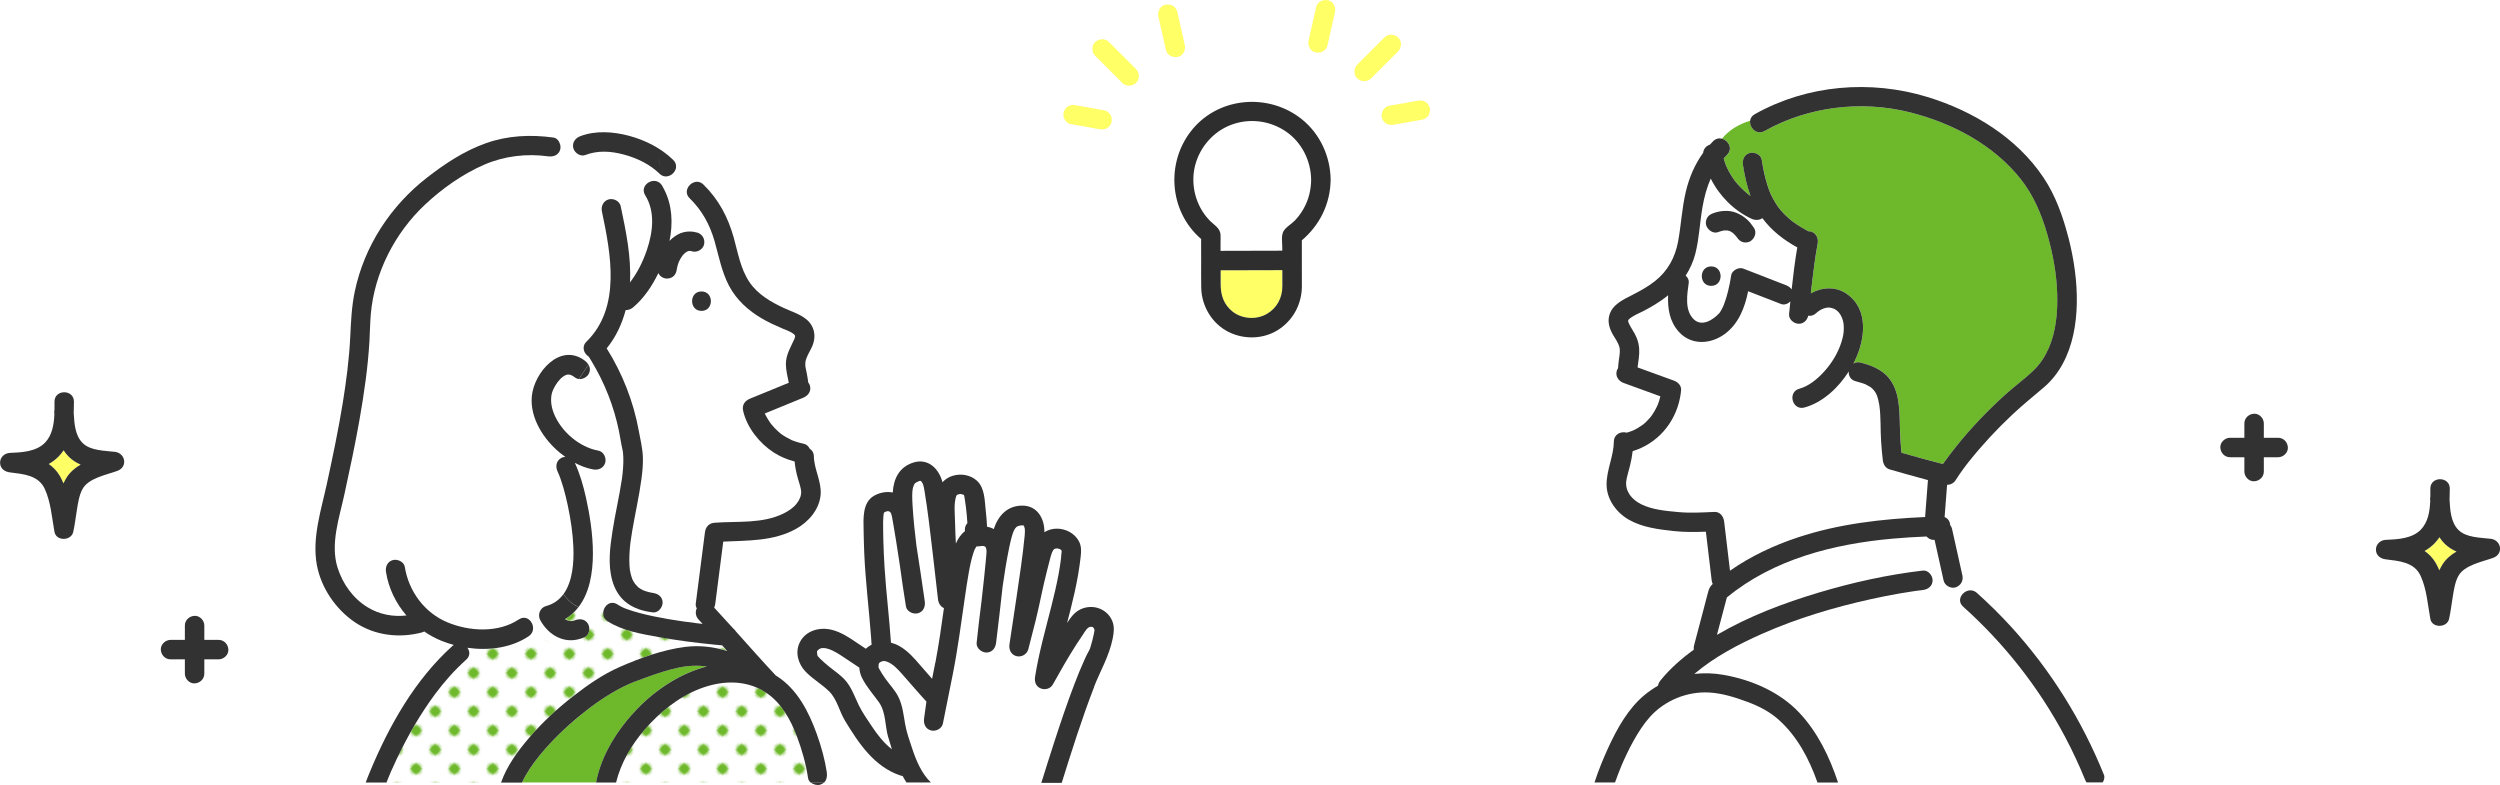 <?xml version="1.0" encoding="UTF-8"?><svg id="_レイヤー_1" xmlns="http://www.w3.org/2000/svg" xmlns:xlink="http://www.w3.org/1999/xlink" viewBox="0 0 642.34 201.7"><defs><style>.cls-1{fill:#fff;}.cls-2{fill:url(#_新規パターンスウォッチ_2);}.cls-3{fill:#323232;}.cls-4{fill:#ff6;}.cls-5{fill:none;}.cls-6{fill:#2e2e2e;}.cls-7{fill:#ffb4a5;}.cls-8{fill:#6eb92b;}</style><pattern id="_新規パターンスウォッチ_2" x="0" y="0" width="12" height="12" patternTransform="translate(-1463.01 -7686.63) rotate(-45) scale(.58)" patternUnits="userSpaceOnUse" viewBox="0 0 12 12"><g><rect class="cls-5" width="12" height="12"/><rect class="cls-1" x="11.75" y="11.75" width="12.5" height="12.5"/><rect class="cls-1" x="-.25" y="11.75" width="12.5" height="12.5"/><rect class="cls-1" x="-12.25" y="11.75" width="12.5" height="12.5"/><rect class="cls-1" x="11.75" y="-.25" width="12.5" height="12.5"/><g><rect class="cls-1" x="-.25" y="-.25" width="12.5" height="12.5"/><circle class="cls-8" cx="6" cy="6" r="2.43"/></g><rect class="cls-1" x="-12.25" y="-.25" width="12.5" height="12.5"/><rect class="cls-1" x="11.75" y="-12.25" width="12.5" height="12.5"/><rect class="cls-1" x="-.25" y="-12.25" width="12.5" height="12.5"/><rect class="cls-1" x="-12.25" y="-12.25" width="12.5" height="12.5"/></g></pattern></defs><g><path class="cls-7" d="m196.34,105.87s.02.03.02.05c-.11-.55-.14-.41-.08-.19.02.05.04.09.05.14Z"/><path class="cls-2" d="m207.64,199.88c-.55-3.64-1.58-7.28-2.87-10.72-1.63-4.32-4.02-8.6-7.84-11.17-.2-.08-.38-.2-.55-.34-.25-.15-.48-.32-.74-.46-4.98-2.61-10.54-2.25-15.74-.28-5.5,2.09-10.39,6.06-14.23,10.51-3.42,3.97-6.12,8.57-7.36,13.61h50.02c-.35-.3-.62-.69-.69-1.17Z"/><path class="cls-1" d="m205.01,122.82c-.4-1.4-.68-2.82-.81-4.26-1.88-.5-3.71-1.25-5.34-2.3-3.68-2.38-6.92-6.4-7.9-10.76-.33-1.45.45-2.54,1.75-3.08,3.33-1.36,6.65-2.72,9.98-4.09-.29-1.6-.75-3.19-.74-4.81,0-2.47,1.25-4.33,2.21-6.5.33-.76.15-1-.5-1.43-.79-.52-1.73-.85-2.6-1.21-1.81-.77-3.61-1.59-5.31-2.59-3.45-2.02-6.49-4.77-8.38-8.33-1.91-3.61-2.64-7.65-3.75-11.54-1.21-4.25-3.2-7.88-6.38-10.98-1.54-1.5-.48-3.56,1.08-4.11-1.43-1.4-2.94-2.71-4.6-3.88-.15,1.59-1.99,2.95-3.6,2.15.2,1.15.36,2.3.48,3.45,2.16,4.08,2.35,8.85,1.43,13.35.25-.26.5-.52.78-.75.87-.69,1.81-1.28,2.92-1.52,1.13-.25,2.3-.23,3.41.12,1.33.42,2.06,1.71,1.75,3.08-.29,1.28-1.83,2.14-3.08,1.75-.16-.05-.32-.08-.48-.11-.09,0-.19,0-.28,0-.13.03-.26.06-.39.11-.18.09-.36.2-.53.31-.28.24-.55.51-.79.79-.36.5-.67,1.04-.93,1.6-.24.64-.44,1.3-.54,1.97-.08.61-.28,1.13-.71,1.6-.45.49-1.12.7-1.77.73-.62.03-1.33-.3-1.77-.73-.18-.18-.34-.42-.47-.68-1.61,3.34-3.74,6.49-6.48,8.8-.56.47-1.25.72-1.92.7-.96,3.58-2.52,6.96-4.88,9.84,4.04,6.44,6.87,13.66,8.24,21.14.41,2.23.97,4.49,1.06,6.76.07,1.88-.11,3.76-.36,5.61-.59,4.5-1.61,8.92-2.38,13.39-.38,2.21-.6,3.68-.71,6.02-.05,1.01-.05,2.03.02,3.04.02.22.04.44.06.66,0,.05,0,.08,0,.11,0,.03,0,.04.01.08.06.38.14.75.23,1.13.1.42.24.83.38,1.25.01.03.02.05.02.07,0,.02.01.03.03.05.09.17.17.34.26.51.07.13.48.72.46.73.21.24.43.47.66.7.08.08.12.13.15.16.01,0,.04.02.09.06.17.11.33.22.5.33.18.11.36.2.54.3.03.02.19.09.3.13.4.15.8.28,1.21.38.24.06.48.11.73.16,0,0,.83.13.37.07,1.35.17,2.5,1.01,2.5,2.5,0,1.23-1.16,2.67-2.5,2.5-2.64-.33-5.08-1.06-7.15-2.8-1.63-1.37-2.71-3.35-3.28-5.37-1.17-4.12-.58-8.61.06-12.76.7-4.49,1.75-8.92,2.42-13.42.08-.52.02-.08.06-.46.03-.25.06-.49.09-.74.06-.52.11-1.04.14-1.56.07-.94.1-1.88.06-2.81-.02-.45-.05-.9-.1-1.35,0,0,0,0,0,0,0-.03-.01-.06-.03-.11-.04-.19-.07-.38-.11-.57-.34-1.48-.54-2.98-.84-4.47-1.31-6.49-3.74-12.65-7.18-18.29-.23.35-.47.7-.7,1.06.43.73.52,1.59.02,2.44-.46.79-1.53,1.35-2.49,1.25-.22.34-.45.67-.67,1.01.22-.34.45-.67.67-1.01-.33-.03-.65-.14-.93-.36-1.14-.87-1.92-1.12-3.08-.29-1.14.82-2,2.12-2.58,3.37-.42.91-.57,1.83-.53,2.97.03,1,.31,2.17.74,3.23,1.88,4.62,6.56,8.61,11.42,9.48,1.34.24,2.08,1.86,1.75,3.08-.38,1.39-1.75,1.98-3.08,1.75-1.67-.3-3.25-.9-4.73-1.7,1.31,2.87,2.18,5.93,2.87,9,1.77,7.97,3.6,20.92-1.94,28.07,1.97.95,4.18,1.25,6.37,1.35.12-1.69,1.84-3.25,3.66-2.07.39.26.8.48,1.22.69.11.05.39.18.47.22.21.09.43.17.64.25,1.13.42,2.29.76,3.46,1.07,2.42.64,4.88,1.13,7.35,1.55,2.56.44,4.8.75,7.11,1.03.54.07,1.09.12,1.63.19-.35-.37-.68-.75-1.03-1.12-.74-.79-.91-1.94-.46-2.88-.21-.35-.32-.75-.27-1.17.79-6.11,1.57-12.21,2.36-18.32.18-1.43,1.02-2.39,2.5-2.5,5.86-.44,12.27.31,17.71-2.38,1.24-.61,2.44-1.38,3.31-2.48.81-1.01,1.25-2.09,1.21-3.15-.03-.83-.55-2.36-.87-3.46Zm-24.77-42.94c-3.22,0-3.22-5,0-5s3.22,5,0,5Z"/><path class="cls-2" d="m145.15,159.08c.75.48,1.62.69,2.51.31,1.25-.54,2.67-.39,3.42.9.62,1.06.34,2.89-.9,3.42-.59.26-1.18.45-1.77.58-.37.36-.86.62-1.35,1.11-3.69.74-7.37-.7-10.25-3.11-.17.44-.48.85-.96,1.17-4.49,3.01-10.28,3.76-15.74,2.97.65.88.75,2.1-.31,3.05-2.97,2.68-5.66,5.68-8.03,8.89-3.82,5.17-7.04,10.78-9.8,16.58-.49,1.04-.97,2.09-1.44,3.14-.18.4-.35.81-.52,1.22-.04.09-.3.71-.36.88-.12.28-.22.57-.33.86h29.47c1.49-4.3,4.33-8.14,7.25-11.55,3.38-3.95,7.24-7.5,11.35-10.69,3.68-2.86,7.58-5.58,11.87-7.46,5.3-2.32,11.02-4.41,16.78-5.15,3.76-.48,7.38-.04,10.87,1.05-.44-.49-.87-.97-1.31-1.46-.58-.05-1.17-.1-1.75-.16-4.84-.48-9.69-1.09-14.48-1.95-4.37-.79-9.41-1.61-13.2-4.08-.88-.58-1.2-1.43-1.14-2.25-2.18-.1-4.4-.41-6.37-1.35-.94,1.21-2.08,2.26-3.48,3.08Z"/><path class="cls-1" d="m170.11,45.11c-.23-.12-.46-.27-.67-.49-2.41-2.35-5.69-3.97-9.07-4.88-3.38-.91-6.75-1.15-9.98.1-1.27.49-2.75-.54-3.08-1.75-.11-.39-.11-.76-.04-1.11l-3.39.07c.13.46.15.93.04,1.35-.39,1.42-1.74,1.93-3.08,1.75-5.61-.77-11.35-.09-16.54,2.18-5.47,2.39-10.65,6.06-15.01,10.12-7.77,7.26-13.11,17.54-14.03,28.2-.2,2.35-.22,4.72-.36,7.07-.39,6.68-1.37,13.35-2.52,19.93-1.13,6.48-2.51,12.91-3.91,19.34-1.3,6-3.68,12.77-1.75,18.86,1.32,4.16,4,7.94,7.77,10.2,3.04,1.83,6.48,2.46,9.92,2.07-2.7-3.14-4.58-6.99-5.25-11.15-.21-1.34.32-2.68,1.75-3.08,1.2-.33,2.86.41,3.08,1.75.99,6.25,5.07,11.8,10.97,14.25,5.67,2.35,13.08,2.76,18.34-.77,2.2-1.47,4.26,1.16,3.49,3.14,2.88,2.41,6.57,3.85,10.25,3.11.49-.49.98-.74,1.35-1.11-1.68.38-3.36.25-5.06-.54-1.94-.89-3.5-2.53-4.53-4.38-.77-1.39-.1-3.25,1.49-3.67,1.98-.52,3.42-1.63,4.46-3.07-.26-.38-.5-.79-.73-1.24.22.45.47.85.73,1.24,2.37-3.26,2.7-8.23,2.53-12.06-.15-3.57-.67-7.13-1.42-10.62-.63-2.95-1.54-6.46-2.65-8.83-.58-1.23-.36-2.69.9-3.42.32-.19.71-.29,1.1-.31-.45-.32-.9-.66-1.33-1.01-4.18-3.4-7.8-8.95-7.28-14.55.57-6.14,7.33-13.99,13.68-9.12.36.28.66.61.87.98.23-.35.47-.7.7-1.06-.2-.33-.4-.67-.61-1-1.25-.77-1.93-2.54-.58-3.87,8.93-8.76,6.24-22.58,3.95-33.46-.28-1.33.38-2.7,1.75-3.08,1.24-.34,2.8.42,3.08,1.75,1.35,6.4,2.74,13.01,2.38,19.59,1.92-2.48,3.36-5.42,4.36-8.38,1.53-4.56,2.19-9.79-.44-14.01-1.71-2.74,2.62-5.25,4.32-2.52.18.3.33.61.49.91-.12-1.15-.29-2.3-.48-3.45Z"/><path class="cls-1" d="m530.61,189.38c-6.69-12.62-15.57-23.96-26.21-33.49-1.29-1.15-.86-2.7.18-3.55-.49-.56-.96-1.16-1.42-1.78-.21.14-.43.26-.69.35-1.24.4-2.79-.47-3.08-1.75-.78-3.49-1.55-6.98-2.33-10.47-.06,0-.12.02-.19.02-.7.03-1.4-.33-1.88-.87-2.89.12-5.78.29-8.67.55-15.16,1.35-30.68,5.26-42.63,15.12-.85,3.2-1.69,6.4-2.54,9.6,8.16-4.76,17.16-8.17,26.18-10.87,8.72-2.61,17.68-4.58,26.73-5.65,1.35-.16,2.5,1.27,2.5,2.5,0,1.46-1.16,2.34-2.5,2.5-.51.06-1.01.12-1.52.19-.12.02-.34.05-.39.05-.25.04-.49.07-.74.11-1.13.17-2.25.35-3.37.54-2.39.41-4.77.89-7.14,1.41-9.57,2.11-19.08,4.93-28.05,8.9-6.17,2.73-12.35,5.97-17.52,10.36,2.47-.28,5-.21,7.54.24,7.19,1.28,14.42,4.37,19.46,9.75,4.72,5.04,7.78,11.4,9.93,17.91h63.85c-.14-.21-.27-.43-.37-.67-1.51-3.75-3.23-7.42-5.13-11Z"/><path class="cls-8" d="m443.73,39.81c-.3.29-.56.6-.84.9.04.16.08.31.13.47.12.37.25.75.38,1.11.04.1.08.2.12.3,0-.01.15.34.17.39.31.68.67,1.34,1.06,1.98.2.34.42.67.64.99.1.15.2.29.31.44.04.06.09.12.12.16.95,1.19,2.03,2.2,3.16,3.2.02.02.03.02.03.03.02.01.03.02.05.04.17.13.34.25.52.38.07.05.14.09.21.14-.95-2.56-1.53-5.27-1.95-7.95-.21-1.34.32-2.68,1.75-3.08,1.2-.33,2.87.41,3.08,1.75.34,2.14.76,4.28,1.4,6.35.6,1.91,1,2.92,2.1,4.69.6.97.8,1.25,1.36,1.9.59.69,1.23,1.34,1.9,1.94.87.78,1.16.99,2.1,1.63.93.63,1.89,1.2,2.88,1.73.07.04.12.08.18.12.24,0,.47,0,.7.07,1.37.38,2.01,1.75,1.75,3.08-.34,1.73-.6,3.49-.84,5.24-.03.23-.06.45-.09.68,0,.02,0,.03,0,.05-.02.14-.04.29-.06.43-.06.47-.12.93-.18,1.4-.13,1.03-.26,2.06-.38,3.09-.08.63-.14,1.27-.21,1.91,2.87-1.6,6.39-1.85,9.26.16,5.68,3.99,4.68,11.69,2.05,17.15-.12.25-.25.51-.39.76.51-.33,1.16-.47,1.92-.28,2.32.6,4.61,1.46,6.4,3.11,1.69,1.55,2.65,3.78,3.08,5.99.66,3.4.47,6.89.68,10.33.08,1.24.18,2.49.29,3.73,3.54,1,7.08,2.01,10.64,2.9,1.05-1.53,2.22-3,3.37-4.45,3.8-4.77,8.04-9.19,12.56-13.29,2.42-2.19,5.12-4.11,7.45-6.4,1.65-1.62,2.87-3.48,3.82-5.65,1.86-4.24,2.32-9.21,2.17-13.91-.16-5.22-1.11-10.39-2.57-15.4-1.47-5.08-3.49-9.9-6.79-14.08-7.01-8.88-17.64-14.44-28.46-17.17-12.46-3.14-26.13-1.52-37.36,4.79-2.06,1.16-3.96-.86-3.72-2.64-2.82.84-5.45,2.38-7.25,4.61,1.68.42,2.93,2.61,1.31,4.18Z"/><path class="cls-1" d="m456.99,184.91c-2.36-2.1-5.09-3.49-8.03-4.58-3.1-1.15-6.36-2.19-9.68-2.4-5.83-.36-11.59,2.09-15.31,6.21-1.62,1.8-2.97,3.89-4.21,6.1-.64,1.13-1.23,2.29-1.79,3.46-.27.56-.53,1.13-.79,1.7-.23.52-.45,1.03-.56,1.29-.59,1.43-1.16,2.88-1.67,4.34h52.01c-2.12-6.01-5.18-11.86-9.98-16.14Z"/><path class="cls-8" d="m163.8,182.06c4.75-4.92,11.12-9.12,17.85-10.85-2.41-.3-4.87-.21-7.4.33-2.73.59-5.39,1.48-8.01,2.43-2.49.9-4.25,1.51-6.42,2.62-3.82,1.96-7.39,4.45-10.7,7.17-3.78,3.1-7.34,6.52-10.44,10.31-1.77,2.17-3.41,4.52-4.53,6.98h19.03s0-.04,0-.06c1.38-7.16,5.61-13.74,10.62-18.92Z"/><path class="cls-7" d="m426.91,100.52c.04-.31.03-.81,0,0h0Z"/><path class="cls-1" d="m433.9,72.63c-.38,2.96-1.12,7,1.25,9.37,2.05,2.04,4.93.25,6.55-1.49.05-.05.06-.07.07-.07.07-.1.14-.2.21-.3.14-.22.28-.46.4-.69.24-.45.45-.91.57-1.23.42-1.09.75-2.22,1.04-3.36.34-1.35.63-2.73.81-4.11.17-1.25,1.93-2.19,3.08-1.75,3.69,1.43,7.38,2.86,11.07,4.3.58.22,1.06.59,1.39,1.06.39-3.61.83-7.22,1.45-10.79-3.47-1.9-6.62-4.34-8.97-7.52-.78.58-1.9.58-2.79.16-4.51-2.09-8.24-5.86-10.48-10.33-1.02,2.3-1.67,4.77-2.12,7.33-.69,3.93-.83,8-1.82,11.9-.53,2.07-1.39,3.98-2.51,5.72.53.46.88,1.11.79,1.81Zm4.72-16.68c.35-.59.87-.91,1.49-1.15,1.88-.71,4.09-.9,5.99-.14,1.04.42,1.9.95,2.74,1.7.7.63,1.29,1.4,1.81,2.18.78,1.16.18,2.72-.9,3.42-.53.34-1.33.42-1.93.25-.65-.18-1.13-.61-1.49-1.15-.06-.09-.13-.18-.19-.27-.3-.37-.63-.71-1-1.02-.21-.14-.44-.28-.67-.39-.21-.07-.43-.13-.65-.18-.3-.02-.6-.02-.89,0-.51.1-1.01.23-1.49.42-1.31.49-2.69-.55-3.08-1.75-.19-.6-.06-1.39.25-1.93Zm1.05,12.49c3.22,0,3.22,5,0,5s-3.22-5,0-5Z"/><path class="cls-1" d="m495.36,123.4c-3.27-.87-6.51-1.81-9.76-2.72-1.16-.33-1.69-1.29-1.84-2.41-.2-1.56-.32-3.14-.43-4.71-.22-3.11-.02-6.31-.46-9.4-.1-.68-.44-2.08-.65-2.58-.28-.66-.66-1.2-1.09-1.62-.12-.12-.25-.23-.38-.34-.06-.04-.24-.17-.31-.21-.36-.22-.73-.42-1.12-.61-.05-.02-.07-.03-.07-.03-.03-.01-.07-.02-.13-.05-.24-.09-.49-.18-.73-.26-.53-.18-1.07-.32-1.61-.46-1.35-.35-1.86-1.44-1.76-2.51-2.67,4.19-6.67,7.96-11.39,9.26-3.11.86-4.43-3.97-1.33-4.82,2.37-.66,4.54-2.37,6.42-4.44,1.93-2.13,3.54-4.79,4.39-7.48.47-1.49.65-2.4.63-3.85-.02-1.16-.24-2.19-.8-3.14-.65-1.12-1.56-1.78-2.8-1.93-1.06-.14-2.49.46-3.51,1.42-.64.6-1.36.76-2.03.66-.27,1.15-1.12,2.07-2.42,2.07s-2.64-1.15-2.5-2.5c.11-1.08.22-2.15.33-3.23-.63.62-1.56.97-2.4.65-2.82-1.09-5.63-2.19-8.45-3.28-.85,4.25-2.48,8.43-6.07,11.03-3.62,2.62-8.55,2.91-11.72-.59-2.42-2.68-2.92-6.03-2.77-9.42-.21.17-.41.36-.63.52-1.77,1.36-3.68,2.5-5.66,3.52-1.11.58-2.35,1.05-3.36,1.79-.62.45-.77.67-.44,1.4.59,1.27,1.46,2.36,1.99,3.68.37.91.59,1.82.66,2.8.12,1.69-.22,3.23-.41,4.84,3.12,1.13,6.23,2.27,9.35,3.4.99.36,1.92,1.26,1.84,2.41-.05.68-.16,1.36-.29,2.03-1.28,6.47-5.84,11.75-12.16,13.68-.15,1.25-.37,2.49-.68,3.72-.32,1.27-.86,2.98-.97,4.01-.29,2.54,1.36,4.66,3.8,5.89,2.86,1.43,6.35,1.73,9.48,2.02,3.14.29,6.24.11,9.38-.03,1.48-.07,2.35,1.21,2.5,2.5.5,4.2,1,8.4,1.5,12.6,5.31-3.7,11.24-6.48,17.37-8.53,10.54-3.51,21.69-4.77,32.76-5.26.24-3.15.48-6.29.73-9.44Z"/><path class="cls-1" d="m210.13,168.61c.06.08.11.14,0,0h0Z"/><path class="cls-1" d="m229.15,192.51c-.33-1.04-.64-2.08-.94-3.11-.85-2.95-.53-6.39-2.38-8.97-1.47-2.06-3.19-3.96-4.33-6.23-.41-.82-.65-1.74-.71-2.66-1.54-1.04-3.08-2.08-4.64-3.09-1.28-.83-2.92-1.8-4.32-1.92-.7-.06-1.26.01-1.78.65-.06.08-.13.23-.13.19,0,.35.05.61.1.95.03.1.05.18.07.24.21.26.45.5.69.74.69.69,1.44,1.32,2.2,1.94,1.56,1.28,3.29,2.35,4.54,3.95,1.4,1.8,2.12,3.91,3.11,5.95.92,1.91,2.18,3.68,3.35,5.44,1.46,2.2,3.11,4.35,5.19,5.94Z"/><path class="cls-1" d="m247.91,136.49c0-.15-.01-.3-.01-.44,0-.65.25-1.21.65-1.64-.05-.71-.1-1.43-.17-2.14-.13-1.4-.29-2.8-.53-4.19-.04-.22-.07-.51-.14-.74-.04-.12-.06-.19-.07-.23,0,.02.01.03,0,.04.01.04.03.08.04.1-.02-.04-.03-.07-.05-.1,0,0-.02,0-.03,0,0,0-.02,0-.11-.05.13.07-.53-.16-.56-.17-.12-.01-.35,0-.48.03-.14.03-.29.07-.43.13-.03.02-.06.04-.12.08-.11.07-.18.17-.18.16-.73,2.05-.4,4.5-.35,6.66.04,1.89.13,3.77.22,5.66.56-1.28,1.3-2.38,2.32-3.16Z"/><path class="cls-1" d="m247.62,127.08s.01.02.01.03c-.02-.06-.02-.06-.01-.03Z"/><path class="cls-1" d="m236.48,170.98c.99,1.15,1.99,2.3,3,3.43.27-1.37.55-2.74.81-4.11.89-4.66,1.55-9.36,2.21-14.07-.88-.39-1.42-1.29-1.53-2.3-.44-4.04-.91-8.08-1.39-12.11-.65-5.47-1.21-10.49-2.09-15.8-.1-.6-.21-1.24-.45-1.8,0,.03-.22-.33-.25-.42-.05-.04-.16-.16-.23-.23-.04-.02-.15-.05-.32-.02.11-.02-.26.11-.32.12-.28.11-.58.28-.82.46.02-.01-.22.25-.1.06-.54.87-.64,1.81-.65,3.05,0,.94.04,1.89.1,2.83.22,3.44.56,6.78.98,10.1.74,4.76,1.45,9.53,2.14,14.3.19,1.34-.31,2.68-1.75,3.08-1.2.33-2.86-.41-3.08-1.75-.58-3.57-1.09-7.14-1.59-10.72-.31-2.01-.61-4.03-.93-6.04-.23-1.45-.47-2.9-.72-4.34-.1-.6-.21-1.2-.32-1.8-.11-.58-.22-1.04-.46-1.31-.05-.04-.18-.14-.27-.2-.05-.02-.12-.04-.14-.04-.04,0-.06-.01-.09-.02-.1,0-.21-.01-.31,0-.03,0-.07.02-.12.03-.11.04-.26.1-.3.12-.11.06-.22.12-.34.18,0,.01,0,.01,0,0,0,0-.01,0-.02,0-.03.12-.06.24-.09.36,0,.03-.03.21-.05.32,0,.11-.03.29-.03.32-.03.49-.06.97-.07,1.46-.02.84,0,1.69.02,2.53.02.82.03,1.64.05,2.46.06,2.26.17,4.51.31,6.76.41,6.43,1.21,12.82,1.64,19.24.73.18,1.44.46,2.1.83,2.19,1.22,3.86,3.14,5.47,5.02Z"/><path class="cls-1" d="m227.17,131.52c-.02-.21,0-.12-.02.02,0,0,0-.01.02-.02Z"/><path class="cls-1" d="m227.17,131.6s-.02.06-.02.07c0,0,0,0,0,0,0-.01,0-.03,0-.07Z"/><path class="cls-3" d="m227.16,131.67s0,0,0,0c0,0,0,0,0,0Z"/><path class="cls-1" d="m262.95,134.93s.01,0,.02,0c-.28-.15-.03,0-.02,0Z"/><path class="cls-1" d="m253.24,140.48s.06.03.08.05c-.04-.03-.07-.05-.08-.05Z"/><path class="cls-1" d="m270.84,190.7c1.62-4.98,3.29-9.96,5.16-14.86.82-2.14,1.67-4.26,2.62-6.35.38-.82.75-1.66,1.21-2.44.02-.04.1-.18.14-.26.07-.18.13-.35.19-.53.19-.58.35-1.17.5-1.76.15-.59.29-1.19.41-1.78.05-.24.08-.48.13-.72,0-.09.01-.18.02-.27-.16-.47-.3-.84-1-.77-.83.07-1.44,1.18-1.93,1.94-.61.95-1.26,1.87-1.87,2.82-2.08,3.28-4.01,6.66-5.9,10.05-.62,1.11-2,1.47-3.12,1.02-1.24-.5-1.64-1.72-1.45-2.95.97-6.21,2.69-12.24,4.23-18.32.67-2.65,1.3-5.32,1.8-8.01.25-1.37.48-2.74.64-4.12.07-.61.06-1.28.18-1.88,0,0,0,0,0,0-.04.19-.07.12-.01-.08-.05-.06-.13-.18-.2-.26-.06-.04-.13-.08-.15-.1-.07-.04-.11-.06-.14-.09-.02,0-.03,0-.07-.02-.16-.05-.33-.1-.49-.13-.03,0-.04,0-.05-.01-.04,0-.09,0-.17.01-.04,0-.16.01-.23.02-.12.03-.23.06-.35.09h0c.28-.07.04,0-.06.05-.06.05-.13.11-.12.09-.15.18-.31.48-.41.69-.22.48-.36,1.01-.49,1.52-.3,1.11-.57,2.24-.86,3.35-1.09,4.19-1.85,8.47-2.89,12.68-.61,2.48-1.24,4.95-1.9,7.42-.35,1.31-1.78,2.1-3.08,1.75-1.41-.39-1.95-1.74-1.75-3.08.62-4.01,1.22-8.03,1.81-12.05.79-5.44,1.59-10.45,2.1-15.9.05-.54.08-1.37.03-1.69.01.06-.16-.54-.2-.69.08.32-.21-.23.02,0-.07-.07-.11-.11-.13-.15-.01,0-.02,0-.04-.02,0,0,0,0,0,0,0,0,0,0-.02,0,0,0,0,0,0,0-.12,0-.65,0-.54-.02-.27.03-.55.1-.81.19-.51.17-.21.09-.11.04-.1.05-.24.12-.32.19.1-.09-.33.38-.27.29-.17.24-.32.51-.44.77-.22.47-.37.98-.51,1.49-.26.9-.46,1.81-.64,2.73-.69,3.36-1.23,6.68-1.69,10-.53,4.83-1.09,9.66-1.68,14.48-.16,1.35-1.01,2.5-2.5,2.5-1.25,0-2.64-1.16-2.5-2.5.37-3.61.81-7.22,1.27-10.82.22-1.96.44-3.92.65-5.88.16-1.51.32-3.01.45-4.52.06-.61.11-1.22.16-1.83.05-.69-.03-1.1-.17-1.5.08.24-.17-.11-.06-.07-.07-.05-.14-.1-.21-.14,0,.01-.22-.06-.39-.12-.03.02-.34.01-.18-.02-.29.04-.57.08-.86.1-.21.02-.44.05-.65.04,0,0,0,0-.01,0-.02,0-.02,0-.03.01-.03.03-.05.06-.07.08-.1.17-.29.48-.35.59-.13.25-.21.48-.33.83-.28.81-.5,1.64-.69,2.48-.2.85-.37,1.7-.52,2.56-.41,2.27-.73,4.55-1.07,6.83-.95,6.51-1.79,13.07-3.08,19.52-.84,4.21-1.68,8.41-2.53,12.62-.27,1.33-1.84,2.08-3.08,1.75-1.42-.39-1.93-1.74-1.75-3.08.2-1.44.4-2.88.6-4.33-2.15-2.33-4.19-4.76-6.3-7.13-1.05-1.18-2.32-2.55-3.8-3.11-.61-.23-1.04-.27-1.68.06-.2.1-.38.32-.33.23-.11.18-.14.33-.15.34-.04.28-.04.57-.04.86.06.14.13.27.2.4.44.83.96,1.61,1.5,2.38,1.18,1.69,2.54,3.01,3.44,4.86,1.07,2.2,1.28,4.51,1.69,6.89.38,2.18,1.15,4.3,1.85,6.39,1.05,3.14,2.38,6.31,4.76,8.61h28.38c1.08-3.45,2.16-6.91,3.28-10.35Z"/><path class="cls-1" d="m272.81,141.51s.03,0,0-.06c0,0,0-.01-.01-.02,0,.04,0,.06.01.08,0,0,0,0,0,0,0,0,0,0,0,0Z"/><path class="cls-1" d="m262.97,134.93s0,0,0,0c0,0,0,0,0,0Z"/><path class="cls-1" d="m225.74,171.51s0,.02,0,.03c.02.06.06.11,0-.03Z"/><path class="cls-1" d="m251.04,140.23s-.04.02-.08.07c.01,0,.02,0,.04,0,.03-.02.05-.04.04-.06Z"/><path class="cls-3" d="m253.24,140.48s.06.03.08.05c-.04-.03-.07-.05-.08-.05Z"/><path class="cls-3" d="m281.1,176.47c1.57-4.05,3.93-7.95,4.82-12.55.29-1.49.45-2.93-.14-4.37-.66-1.62-2.03-2.83-3.71-3.34-1.63-.5-3.52-.26-4.97.63-1.28.78-2.13,2-2.93,3.23.28-1.07.56-2.15.83-3.22.78-3.1,1.51-6.22,2.04-9.37.24-1.43.44-2.88.61-4.32.16-1.44.26-2.81-.46-4.13-1.08-1.99-3.32-3.17-5.55-3.2-1.23-.02-2.35.31-3.3.91.07-3.43-1.79-6.82-5.64-6.83-3.89-.02-6.24,2.59-7.37,6.02-.29-.15-.59-.29-.91-.4-.26-.09-.54-.15-.81-.2-.08-1.43-.19-2.85-.35-4.27-.28-2.56-.24-5.79-2.34-7.62-1.65-1.45-4.07-1.83-6.15-1.19-1.07.33-1.94.91-2.62,1.66-.85-3.38-3.6-6.24-7.4-5.09-3.68,1.12-5.17,4.14-5.37,7.72-1.57-.31-3.3-.02-4.8.83-3.06,1.74-2.74,5.95-2.69,8.96.04,1.9.08,3.8.16,5.7.31,7.22,1.21,14.38,1.75,21.58.05.68.09,1.36.14,2.03-.51.27-1,.59-1.44,1.02-.01.01-.02.02-.03.03-.72-.48-1.44-.96-2.16-1.44-2.04-1.39-4.16-2.82-6.59-3.43-3.1-.77-6.67.16-8.21,3.19-1.32,2.6-.42,5.62,1.52,7.61,1.82,1.88,4.14,3.18,5.99,5,2.05,2.01,2.63,5.16,4.1,7.57,3.52,5.8,7.47,11.78,14.2,14.06.21.07.41.11.6.13.3.57.63,1.12.97,1.66h6.28c-2.37-2.31-3.71-5.47-4.76-8.61-.7-2.1-1.47-4.21-1.85-6.39-.42-2.38-.63-4.69-1.69-6.89-.9-1.86-2.26-3.17-3.44-4.86-.53-.77-1.06-1.55-1.5-2.38-.07-.13-.14-.26-.2-.4,0-.29,0-.57.04-.86,0-.01.04-.17.15-.34-.06.09.13-.13.33-.23.64-.33,1.07-.29,1.68-.06,1.48.55,2.75,1.93,3.8,3.11,2.11,2.37,4.15,4.8,6.3,7.13-.2,1.44-.4,2.88-.6,4.33-.18,1.34.32,2.68,1.75,3.08,1.23.34,2.81-.42,3.08-1.75.84-4.21,1.68-8.41,2.53-12.62,1.29-6.45,2.13-13.01,3.08-19.52.33-2.28.66-4.56,1.07-6.83.16-.86.32-1.71.52-2.56.2-.83.41-1.67.69-2.48.12-.35.2-.58.33-.83.06-.11.24-.42.35-.59.02-.02.04-.05.07-.08.01,0,.02,0,.03-.01,0,0,0,0,.01,0,.21,0,.44-.02.65-.04.29-.02.57-.07.86-.1-.16.03.15.04.18.02.17.05.39.13.39.12.07.04.14.09.21.14.02,0,.04.02.08.05-.02-.02-.06-.03-.08-.05-.11-.04.14.31.06.07.14.41.22.81.17,1.5-.04.61-.1,1.22-.16,1.83-.14,1.51-.29,3.01-.45,4.52-.21,1.96-.43,3.92-.65,5.88-.46,3.6-.89,7.21-1.27,10.82-.14,1.34,1.25,2.5,2.5,2.5,1.49,0,2.34-1.15,2.5-2.5.59-4.82,1.15-9.65,1.68-14.48.46-3.32,1-6.64,1.69-10,.19-.92.39-1.83.64-2.73.14-.5.3-1.02.51-1.49.12-.26.27-.54.44-.77-.06.09.37-.39.27-.29.08-.07.22-.15.32-.19-.1.04-.4.12.11-.04.26-.08.54-.16.81-.19-.12.01.42.02.54.02-.01,0-.27-.15.02,0,0,0,0,0,0,0,0,0,0,0,0,0,.02.01.03.01.04.02.03.03.07.08.13.15-.24-.24.06.31-.02,0,.04.15.21.75.2.69.05.32.02,1.15-.03,1.69-.52,5.45-1.31,10.46-2.1,15.9-.59,4.02-1.19,8.04-1.81,12.05-.21,1.33.34,2.69,1.75,3.08,1.3.36,2.73-.44,3.08-1.75.65-2.47,1.28-4.94,1.9-7.42,1.04-4.21,1.8-8.48,2.89-12.68.29-1.12.56-2.24.86-3.35.14-.51.27-1.04.49-1.52.1-.21.26-.51.41-.69,0,.01.06-.05.12-.09.1-.06.35-.12.06-.05h0c.12-.03.23-.06.35-.09.06,0,.19-.02.23-.02.08,0,.13,0,.17-.01.02,0,.03,0,.05.01.17.03.33.08.49.13.03.01.05.01.07.02.04.02.08.05.14.09.02.01.09.06.15.1.07.08.15.2.2.26-.06.2-.03.27.01.08-.01-.01-.02-.04-.01-.08,0,0,0,.01.01.02.02.07.01.08,0,.06-.12.6-.11,1.27-.18,1.88-.16,1.38-.39,2.75-.64,4.12-.5,2.69-1.13,5.36-1.8,8.01-1.53,6.08-3.26,12.12-4.23,18.32-.19,1.23.21,2.45,1.45,2.95,1.12.45,2.51.09,3.12-1.02,1.88-3.39,3.82-6.77,5.9-10.05.61-.95,1.26-1.88,1.87-2.82.49-.76,1.1-1.87,1.93-1.94.7-.06.83.3,1,.77,0,.09,0,.18-.02.27-.05.24-.08.48-.13.72-.12.6-.26,1.19-.41,1.78-.15.59-.31,1.18-.5,1.76-.06.18-.12.35-.19.53-.04.08-.12.22-.14.26-.46.78-.84,1.62-1.21,2.44-.95,2.08-1.81,4.21-2.62,6.35-1.87,4.9-3.54,9.87-5.16,14.86-1.12,3.44-2.2,6.89-3.28,10.35h5.24c2.58-8.25,5.18-16.51,8.3-24.57Zm-70.96-7.86c.11.14.06.08,0,0h0Zm18.08,20.79c.3,1.03.61,2.08.94,3.11-2.08-1.59-3.73-3.75-5.19-5.94-1.17-1.76-2.43-3.54-3.35-5.44-.98-2.03-1.7-4.15-3.11-5.95-1.25-1.6-2.98-2.67-4.54-3.95-.75-.62-1.5-1.25-2.2-1.94-.24-.24-.48-.48-.69-.74-.02-.06-.04-.14-.07-.24-.05-.33-.1-.59-.1-.95,0,.04.06-.11.13-.19.53-.64,1.08-.71,1.78-.65,1.4.12,3.04,1.09,4.32,1.92,1.56,1.01,3.1,2.05,4.64,3.09.07.92.3,1.83.71,2.66,1.14,2.28,2.86,4.18,4.33,6.23,1.84,2.59,1.53,6.02,2.38,8.97Zm-2.47-17.86s0-.02,0-.03c.06.14.02.09,0,.03Zm1.42-40.02s0,.01-.02.02c0-.14,0-.23.02-.02Zm13.13,38.78c-.26,1.37-.54,2.74-.81,4.11-1.01-1.13-2.02-2.28-3-3.43-1.61-1.88-3.27-3.8-5.47-5.02-.66-.37-1.37-.65-2.1-.83-.43-6.42-1.23-12.81-1.64-19.24-.14-2.25-.25-4.51-.31-6.76-.02-.82-.04-1.64-.05-2.46-.02-.84-.03-1.69-.02-2.53,0-.49.03-.97.07-1.46,0-.03.02-.21.03-.32.02-.11.05-.29.05-.32.03-.12.06-.24.09-.36,0,0,.01,0,.02,0,0-.01,0-.04.02-.07,0,.03,0,.06,0,.07.11-.06.23-.13.34-.18.04-.02.19-.08.3-.12.04-.01.09-.02.12-.03.1,0,.21,0,.31,0,.03,0,.05.01.09.02.03,0,.09.03.14.04.09.06.22.16.27.2.24.28.35.73.46,1.31.12.6.22,1.2.32,1.8.25,1.45.49,2.89.72,4.34.32,2.01.62,4.02.93,6.04.49,3.58,1.01,7.16,1.59,10.72.22,1.33,1.87,2.08,3.08,1.75,1.44-.4,1.94-1.73,1.75-3.08-.68-4.77-1.39-9.54-2.14-14.3-.42-3.32-.76-6.66-.98-10.1-.06-.94-.11-1.89-.1-2.83.01-1.24.12-2.18.65-3.05-.12.2.12-.07.1-.06.24-.18.54-.35.82-.46.05-.02.42-.15.32-.12.17-.04.28,0,.32.02.07.08.19.19.23.23.04.08.25.45.25.42.24.57.35,1.2.45,1.8.88,5.31,1.44,10.33,2.09,15.8.48,4.03.95,8.07,1.39,12.11.11,1.01.65,1.92,1.53,2.3-.66,4.7-1.32,9.41-2.21,14.07Zm7.34-43.19s0-.02-.01-.03c0-.03,0-.04.01.03Zm.28,9.38c-1.02.77-1.76,1.88-2.32,3.16-.09-1.89-.19-3.77-.22-5.66-.04-2.16-.37-4.61.35-6.66,0,.01.07-.09.18-.16.06-.04.09-.05.12-.08.13-.05.29-.1.43-.13.14-.03.36-.05.48-.03.03,0,.69.24.56.17.09.05.12.06.11.05.01,0,.02,0,.03,0,.01.03.03.05.05.1-.01-.02-.03-.06-.04-.1,0,0,0-.02,0-.04.01.04.04.11.07.23.07.23.1.52.14.74.24,1.39.4,2.79.53,4.19.07.71.12,1.42.17,2.14-.4.43-.65.99-.65,1.64,0,.15.01.3.01.44Zm3.08,3.8s-.02,0-.04,0c.04-.05.07-.08.08-.07,0,.02-.01.04-.04.06Z"/><path class="cls-3" d="m262.97,134.93s0,0,0,0c0,0-.01,0-.02,0,0,0,0,0,0,0,.01,0,.01,0,.02,0Z"/><polygon class="cls-3" points="272.81 141.5 272.81 141.51 272.81 141.51 272.81 141.5"/><path class="cls-3" d="m439.67,73.45c3.22,0,3.22-5,0-5s-3.22,5,0,5Z"/><path class="cls-3" d="m441.45,59.63c.49-.18.98-.32,1.49-.42.3-.02.6-.02.89,0,.22.05.44.11.65.18.23.12.45.25.67.39.36.31.69.65,1,1.02.06.09.13.18.19.27.37.54.85.97,1.49,1.15.6.16,1.4.09,1.93-.25,1.08-.7,1.68-2.26.9-3.42-.53-.78-1.11-1.55-1.81-2.18-.84-.75-1.7-1.28-2.74-1.7-1.89-.76-4.11-.57-5.99.14-.62.24-1.15.55-1.49,1.15-.31.54-.45,1.33-.25,1.93.39,1.19,1.77,2.24,3.08,1.75Z"/><path class="cls-3" d="m531.44,61.03c-1.38-5.38-3.27-10.73-6.37-15.38-6.9-10.33-18.1-17.13-29.81-20.72-14.67-4.49-30.95-3.15-44.4,4.41-.75.42-1.11,1.04-1.19,1.68,2.48-.74,5.09-.96,7.38-.63-2.29-.33-4.9-.12-7.38.63-.24,1.78,1.66,3.8,3.72,2.64,11.23-6.31,24.9-7.93,37.36-4.79,10.82,2.73,21.45,8.3,28.46,17.17,3.3,4.18,5.32,9,6.79,14.08,1.45,5.01,2.41,10.18,2.57,15.4.14,4.7-.31,9.67-2.17,13.91-.95,2.17-2.17,4.04-3.82,5.65-2.33,2.28-5.03,4.2-7.45,6.4-4.52,4.1-8.76,8.52-12.56,13.29-1.15,1.45-2.31,2.92-3.37,4.45-3.56-.89-7.1-1.9-10.64-2.9-.12-1.24-.22-2.49-.29-3.73-.21-3.44-.02-6.93-.68-10.33-.43-2.22-1.4-4.44-3.08-5.99-1.79-1.64-4.08-2.51-6.4-3.11-.76-.2-1.41-.05-1.92.28.13-.25.26-.51.39-.76,2.63-5.47,3.64-13.16-2.05-17.15-2.87-2.01-6.39-1.76-9.26-.16.07-.63.14-1.27.21-1.91.12-1.03.25-2.06.38-3.09.06-.47.12-.93.18-1.4.02-.14.04-.29.06-.43,0-.02,0-.03,0-.05.03-.23.06-.45.09-.68.24-1.75.5-3.5.84-5.24.26-1.32-.38-2.7-1.75-3.08-.22-.06-.46-.08-.7-.07-.06-.04-.11-.09-.18-.12-.99-.54-1.95-1.1-2.88-1.73-.94-.64-1.23-.85-2.1-1.63-.68-.61-1.31-1.25-1.9-1.94-.56-.66-.76-.93-1.36-1.9-1.09-1.78-1.5-2.78-2.1-4.69-.65-2.07-1.07-4.21-1.4-6.35-.21-1.34-1.88-2.07-3.08-1.75-1.42.39-1.96,1.74-1.75,3.08.42,2.68,1,5.39,1.95,7.95-.07-.05-.14-.09-.21-.14-.18-.12-.35-.25-.52-.38-.02-.02-.03-.02-.05-.04,0,0-.02-.02-.03-.03-1.14-1-2.22-2.01-3.16-3.2-.03-.05-.08-.1-.12-.16-.1-.14-.21-.29-.31-.44-.22-.32-.44-.65-.64-.99-.39-.64-.74-1.3-1.06-1.98-.02-.04-.17-.4-.17-.39-.04-.1-.08-.2-.12-.3-.14-.37-.27-.74-.38-1.11-.05-.15-.09-.31-.13-.47.27-.3.54-.61.84-.9,1.62-1.57.38-3.76-1.31-4.18-1.46,1.8-2.37,4.05-2.37,6.76,0-2.71.91-4.96,2.37-6.76-.73-.18-1.53-.04-2.23.64-.29.29-.57.59-.84.89-1.03.35-1.63,1.14-1.74,2.11-2.14,2.95-3.59,6.36-4.44,9.94-1.02,4.27-1.22,8.67-1.99,12.82-.77,4.13-2.65,7.6-5.98,10.23-1.8,1.42-3.86,2.54-5.89,3.58-2.34,1.19-5.04,2.42-5.81,5.19-.48,1.72.06,3.44.92,4.94.61,1.06,1.37,2.04,1.68,3.24-.01-.04.06.35.09.47,0,.15.02.54.01.62,0,.39-.05.78-.1,1.17,0,.06-.09.63-.08.58-.06.43-.12.87-.17,1.3-.05.42-.07.84-.1,1.26-.15.22-.28.45-.34.7-.38,1.39.47,2.61,1.75,3.08,3.15,1.15,6.31,2.29,9.46,3.44-.09.35-.17.71-.28,1.05-.11.35-.24.7-.37,1.05-.02.04-.02.06-.03.09,0,0,0,0,0,0-.08.16-.15.33-.23.5-.36.75-.78,1.48-1.26,2.17-.07.1-.14.19-.21.29.02-.03-.27.34-.34.42-.31.36-.64.7-.98,1.03-.17.16-.34.31-.51.46-.05.05-.34.26-.43.33-.38.27-.77.53-1.18.77-.22.13-.45.25-.68.37-.06.03-.49.23-.56.27-.52.21-1.05.39-1.59.54-1.44-.41-3.27.35-3.3,2.3-.05,3.78-1.89,7.28-1.87,11.03.02,3.81,2.51,7.2,5.73,9.04,3.47,1.97,7.54,2.47,11.43,2.9,2.8.31,5.56.28,8.35.17.5,4.16.99,8.31,1.49,12.47.04.34.13.67.26.97-.53.5-.88,1.04-1.09,1.77-.4,1.4-.74,2.82-1.11,4.22-.86,3.27-1.73,6.54-2.59,9.81-.1.39-.12.75-.06,1.08-3.16,2.28-6.11,4.87-8.56,7.9-.33.41-.55.88-.65,1.36-1.16.67-2.28,1.43-3.35,2.3-4.3,3.51-7.19,8.77-9.47,13.74-1.31,2.86-2.5,5.8-3.48,8.81h5.27c.52-1.46,1.08-2.91,1.67-4.34.11-.26.33-.77.56-1.29.25-.57.52-1.14.79-1.7.56-1.17,1.15-2.33,1.79-3.46,1.24-2.21,2.59-4.31,4.21-6.1,3.72-4.12,9.47-6.58,15.31-6.21,3.32.21,6.58,1.25,9.68,2.4,2.95,1.09,5.68,2.48,8.03,4.58,4.8,4.28,7.86,10.13,9.98,16.14h5.28c-2.15-6.51-5.2-12.87-9.93-17.91-5.05-5.38-12.27-8.47-19.46-9.75-2.53-.45-5.06-.52-7.54-.24,5.16-4.38,11.34-7.63,17.52-10.36,8.97-3.96,18.49-6.79,28.05-8.9,2.37-.52,4.75-.99,7.14-1.41,1.12-.19,2.25-.38,3.37-.54.25-.04.49-.07.74-.11.05,0,.27-.04.39-.05.51-.07,1.01-.13,1.52-.19,1.34-.16,2.5-1.04,2.5-2.5,0-1.23-1.15-2.66-2.5-2.5-9.05,1.06-18,3.04-26.73,5.65-9.02,2.7-18.02,6.1-26.18,10.87.85-3.2,1.69-6.4,2.54-9.6,11.96-9.86,27.48-13.77,42.63-15.12,2.88-.26,5.78-.43,8.67-.55.49.54,1.19.91,1.88.87.06,0,.12-.02.19-.02.78,3.49,1.55,6.98,2.33,10.47.28,1.28,1.84,2.15,3.08,1.75.26-.08.48-.21.69-.35-.72-.96-1.41-2-2.1-3.15.69,1.15,1.39,2.19,2.1,3.15.88-.59,1.3-1.62,1.05-2.73-.89-4-1.78-8-2.67-12-.07-.33-.24-.64-.45-.9-.06-.9-.54-1.75-1.45-2.08.21-2.76.42-5.52.64-8.29.89,0,1.72-.43,2.21-1.22.29-.47.6-.93.91-1.38.32-.47.66-.94.99-1.4.23-.32.46-.63.7-.94.13-.17.26-.34.39-.51.17-.22.18-.24.03-.04.1-.13.2-.25.3-.38,3.45-4.34,7.23-8.41,11.27-12.2,2.63-2.47,5.42-4.71,8.16-7.05,1.9-1.63,3.49-3.67,4.69-5.86,2.62-4.77,3.58-10.3,3.68-15.69.1-5.66-.75-11.38-2.15-16.86Zm-95.83,4.08c.99-3.9,1.13-7.98,1.82-11.9.45-2.55,1.1-5.03,2.12-7.33,2.23,4.47,5.96,8.23,10.48,10.33.9.42,2.01.41,2.79-.16,2.34,3.18,5.5,5.62,8.97,7.52-.62,3.57-1.06,7.18-1.45,10.79-.33-.47-.82-.84-1.39-1.06-3.69-1.43-7.38-2.86-11.07-4.3-1.15-.44-2.91.5-3.08,1.75-.19,1.38-.48,2.76-.81,4.11-.28,1.14-.62,2.26-1.04,3.36-.12.31-.33.78-.57,1.23-.13.23-.26.47-.4.69-.07.1-.14.2-.21.3,0,0-.02.02-.07.07-1.62,1.74-4.49,3.53-6.55,1.49-2.38-2.37-1.64-6.41-1.25-9.37.09-.7-.26-1.34-.79-1.81,1.12-1.74,1.98-3.65,2.51-5.72Zm59.02,67.73c-11.07.49-22.22,1.75-32.76,5.26-6.13,2.04-12.06,4.82-17.37,8.53-.5-4.2-1-8.4-1.5-12.6-.15-1.29-1.02-2.57-2.5-2.5-3.14.14-6.25.33-9.38.03-3.13-.29-6.62-.59-9.48-2.02-2.44-1.22-4.08-3.34-3.8-5.89.11-1.02.66-2.74.97-4.01.31-1.22.53-2.47.68-3.72,6.33-1.93,10.89-7.21,12.16-13.68.13-.67.24-1.35.29-2.03.08-1.15-.84-2.05-1.84-2.41-3.12-1.13-6.23-2.27-9.35-3.4.19-1.62.53-3.15.41-4.84-.07-.98-.29-1.9-.66-2.8-.53-1.31-1.4-2.4-1.99-3.68-.34-.73-.18-.94.44-1.4,1.01-.74,2.25-1.21,3.36-1.79,1.98-1.03,3.89-2.17,5.66-3.52.22-.17.42-.35.63-.52-.15,3.39.35,6.75,2.77,9.42,3.17,3.5,8.1,3.21,11.72.59,3.59-2.61,5.22-6.78,6.07-11.03,2.82,1.09,5.63,2.19,8.45,3.28.84.32,1.76-.03,2.4-.65-.11,1.08-.22,2.16-.33,3.23-.14,1.35,1.25,2.5,2.5,2.5s2.15-.91,2.42-2.07c.67.11,1.4-.06,2.03-.66,1.02-.96,2.45-1.56,3.51-1.42,1.24.16,2.15.82,2.8,1.93.56.96.78,1.98.8,3.14.02,1.45-.17,2.36-.63,3.85-.84,2.69-2.46,5.35-4.39,7.48-1.88,2.08-4.05,3.79-6.42,4.44-3.1.86-1.78,5.68,1.33,4.82,4.72-1.3,8.72-5.07,11.39-9.26-.1,1.07.42,2.16,1.76,2.51.54.14,1.08.29,1.61.46.25.08.49.17.73.26.06.02.1.04.13.05,0,0,.01,0,.07.03.38.18.75.38,1.12.61.07.05.25.17.31.21.13.11.26.22.38.34.43.42.81.96,1.09,1.62.21.5.56,1.9.65,2.58.44,3.09.24,6.29.46,9.4.11,1.57.24,3.15.43,4.71.14,1.12.68,2.09,1.84,2.41,3.25.92,6.5,1.86,9.76,2.72-.24,3.15-.48,6.29-.73,9.44Zm-67.73-32.32c.03-.81.04-.31,0,0h0Z"/><path class="cls-3" d="m540.56,199.04c-5.61-13.91-13.6-26.74-23.69-37.85-2.82-3.1-5.81-6.05-8.93-8.85-1.11-.99-2.46-.76-3.36-.02,2.04,2.34,4.37,4.2,7.48,6.07-3.1-1.86-5.43-3.73-7.48-6.07-1.04.86-1.47,2.4-.18,3.55,10.64,9.53,19.52,20.87,26.21,33.49,1.89,3.58,3.61,7.24,5.13,11,.1.24.23.46.37.67h4.13c.41-.59.59-1.33.32-2Z"/><path class="cls-3" d="m151.22,96.13c.5-.86.41-1.72-.02-2.44-.82,1.23-1.64,2.47-2.47,3.7.96.1,2.03-.46,2.49-1.25Z"/><path class="cls-3" d="m148.63,155.99c5.54-7.14,3.71-20.1,1.94-28.07-.68-3.08-1.56-6.13-2.87-9,1.49.79,3.06,1.4,4.73,1.7,1.33.24,2.69-.36,3.08-1.75.33-1.21-.41-2.84-1.75-3.08-4.86-.87-9.54-4.86-11.42-9.48-.43-1.06-.71-2.23-.74-3.23-.04-1.14.11-2.06.53-2.97.59-1.26,1.44-2.56,2.58-3.37,1.16-.83,1.94-.58,3.08.29.28.21.6.32.93.36.82-1.23,1.64-2.47,2.47-3.7-.22-.37-.51-.7-.87-.98-6.35-4.87-13.11,2.98-13.68,9.12-.52,5.6,3.1,11.15,7.28,14.55.43.35.87.68,1.33,1.01-.39.02-.78.12-1.1.31-1.25.73-1.47,2.19-.9,3.42,1.11,2.37,2.03,5.88,2.65,8.83.74,3.5,1.27,7.05,1.42,10.62.16,3.83-.16,8.8-2.53,12.06,1.06,1.59,2.38,2.66,3.85,3.36Z"/><path class="cls-3" d="m147.66,159.39c-.89.38-1.75.17-2.51-.31,1.4-.82,2.54-1.87,3.48-3.08-1.46-.7-2.78-1.77-3.85-3.36-1.05,1.44-2.48,2.54-4.46,3.07-1.59.42-2.27,2.28-1.49,3.67,1.03,1.85,2.59,3.49,4.53,4.38,1.7.78,3.37.92,5.06.54.39-.38.65-.88.65-1.89,0,1.02-.26,1.52-.65,1.89.59-.13,1.18-.33,1.77-.58,1.24-.53,1.52-2.36.9-3.42-.75-1.28-2.18-1.43-3.42-.9Z"/><path class="cls-3" d="m208.32,201.04c.65.55,1.62.79,2.39.58.42-.12.76-.32,1.03-.58h-3.41Z"/><path class="cls-3" d="m212.46,198.55c-.51-3.37-1.44-6.73-2.59-9.93-2.02-5.65-4.98-11.48-10.17-14.83-.12-.08-.24-.14-.35-.21-3.5-3.73-6.88-7.56-10.3-11.37-.17-.29-.4-.55-.67-.75-1.61-1.79-3.24-3.58-4.88-5.34.14-.31.24-.65.28-1.01.68-5.32,1.37-10.63,2.05-15.95,6.36-.3,12.92-.08,18.67-3.26,3.23-1.79,6.03-4.97,6.35-8.78.28-3.37-1.67-6.51-1.74-9.87-.02-.94-.47-1.59-1.08-1.98-.29-.61-.81-1.11-1.53-1.26-.63-.13-1.25-.29-1.87-.49-.29-.09-.58-.19-.86-.3-.09-.03-.18-.07-.26-.1-.03-.01-.08-.04-.15-.07-.92-.45-1.8-.93-2.63-1.53-.06-.04-.12-.09-.17-.13-.02-.02-.04-.03-.07-.06-.18-.16-.37-.31-.56-.48-.31-.27-.6-.56-.88-.86-.31-.32-.58-.67-.88-1-.01-.01-.01-.02-.02-.03-.02-.03-.03-.05-.07-.09-.1-.15-.21-.29-.31-.43-.4-.59-.76-1.2-1.09-1.83-.06-.12-.12-.25-.18-.37,3.29-1.35,6.58-2.69,9.86-4.04,1.25-.51,2.13-1.66,1.75-3.08-.08-.29-.23-.58-.44-.84-.1-.77-.22-1.53-.37-2.29-.09-.44-.18-.87-.27-1.31-.03-.15-.05-.29-.08-.44,0-.07-.02-.25-.03-.32-.02-.84-.02-1.05.31-1.94.41-1.12,1.1-2.12,1.55-3.23.97-2.41.48-4.98-1.56-6.67-1.7-1.41-3.89-2.04-5.86-2.96-3.34-1.56-6.71-3.52-8.81-6.65-2.27-3.39-2.94-7.49-4.01-11.35-1.45-5.25-3.88-9.87-7.8-13.7-.77-.75-1.67-.85-2.45-.57,2.41,2.36,4.58,4.96,6.75,7.56-2.17-2.6-4.34-5.2-6.75-7.56-1.56.55-2.62,2.61-1.08,4.11,3.18,3.1,5.16,6.74,6.38,10.98,1.11,3.89,1.84,7.93,3.75,11.54,1.89,3.56,4.93,6.32,8.38,8.33,1.7.99,3.5,1.82,5.31,2.59.87.37,1.81.69,2.6,1.21.65.43.83.67.5,1.43-.96,2.17-2.2,4.04-2.21,6.5,0,1.62.45,3.21.74,4.81-3.33,1.36-6.65,2.72-9.98,4.09-1.3.53-2.07,1.62-1.75,3.08.98,4.36,4.22,8.39,7.9,10.76,1.63,1.05,3.46,1.8,5.34,2.3.13,1.44.41,2.86.81,4.26.32,1.1.84,2.63.87,3.46.04,1.07-.4,2.14-1.21,3.15-.88,1.09-2.07,1.86-3.31,2.48-5.44,2.69-11.86,1.94-17.71,2.38-1.48.11-2.32,1.07-2.5,2.5-.79,6.11-1.57,12.21-2.36,18.32-.05.42.06.82.27,1.17-.46.94-.29,2.09.46,2.88.35.37.68.75,1.03,1.12-.54-.06-1.09-.12-1.63-.19-2.32-.28-4.55-.6-7.11-1.03-2.47-.42-4.93-.91-7.35-1.55-1.17-.31-2.32-.65-3.46-1.07-.21-.08-.43-.16-.64-.25-.07-.04-.36-.16-.47-.22-.42-.21-.83-.43-1.22-.69-1.82-1.18-3.54.38-3.66,2.07,1.04.05,2.07.05,3.06.05-.99,0-2.02,0-3.06-.05-.06.82.25,1.68,1.14,2.25,3.79,2.47,8.83,3.29,13.2,4.08,4.79.87,9.63,1.48,14.48,1.95.58.06,1.17.11,1.75.16.44.49.87.97,1.31,1.46-3.49-1.09-7.11-1.53-10.87-1.05-5.76.74-11.48,2.83-16.78,5.15-4.29,1.88-8.19,4.6-11.87,7.46-4.11,3.19-7.96,6.74-11.35,10.69-2.92,3.41-5.76,7.25-7.25,11.55h5.39c1.12-2.46,2.76-4.81,4.53-6.98,3.1-3.79,6.65-7.21,10.44-10.31,3.32-2.72,6.88-5.2,10.7-7.17,2.17-1.11,3.93-1.72,6.42-2.62,2.62-.95,5.28-1.84,8.01-2.43,2.53-.55,4.99-.64,7.4-.33-6.73,1.73-13.1,5.93-17.85,10.85-5.01,5.19-9.24,11.76-10.62,18.92,0,.02,0,.04,0,.06h5.13c1.24-5.04,3.93-9.65,7.36-13.61,3.84-4.45,8.73-8.42,14.23-10.51,5.2-1.97,10.75-2.34,15.74.28.26.14.49.31.74.46.17.14.35.25.55.34,3.82,2.57,6.22,6.85,7.84,11.17,1.3,3.44,2.33,7.07,2.87,10.72.07.47.33.86.69,1.17h3.41c.64-.61.86-1.55.72-2.49Zm-16.11-92.67s-.03-.09-.05-.14c-.07-.22-.03-.36.08.19,0-.02-.02-.03-.02-.05Z"/><path class="cls-3" d="m167.05,39.39c2.48.93,4.66,2.14,6.65,3.56.06-.63-.14-1.29-.74-1.87-3.08-3.01-7.13-5.05-11.27-6.17-4.04-1.09-8.66-1.44-12.64.1-.9.35-1.6,1.07-1.78,1.96l9.06-.19-9.06.19c-.07.35-.07.72.04,1.11.33,1.2,1.81,2.24,3.08,1.75,3.23-1.25,6.61-1.01,9.98-.1,3.37.91,6.66,2.53,9.07,4.88.22.21.44.37.67.49-.27-1.57-.61-3.14-1.05-4.71.45,1.57.78,3.14,1.05,4.71,1.61.8,3.45-.56,3.6-2.15-1.99-1.41-4.18-2.63-6.65-3.56Z"/><path class="cls-3" d="m133.32,159.14c-5.27,3.53-12.67,3.11-18.34.77-5.9-2.45-9.98-8-10.97-14.25-.21-1.33-1.88-2.08-3.08-1.75-1.42.39-1.96,1.74-1.75,3.08.66,4.17,2.54,8.01,5.25,11.15-3.44.39-6.88-.24-9.92-2.07-3.77-2.27-6.45-6.04-7.77-10.2-1.93-6.09.45-12.86,1.75-18.86,1.4-6.43,2.78-12.86,3.91-19.34,1.15-6.58,2.13-13.26,2.52-19.93.14-2.36.15-4.72.36-7.07.92-10.65,6.25-20.94,14.03-28.2,4.35-4.06,9.54-7.73,15.01-10.12,5.2-2.27,10.94-2.95,16.54-2.18,1.34.18,2.68-.32,3.08-1.75.11-.41.09-.89-.04-1.35l-3.7.08,3.7-.08c-.23-.84-.84-1.61-1.71-1.73-5.84-.8-11.71-.54-17.3,1.44-5.57,1.97-10.48,5.21-15.12,8.81-9.41,7.3-16.19,17.65-18.63,29.37-.8,3.85-.96,7.69-1.15,11.59-.27,5.7-1.02,11.4-1.93,17.03-1.13,6.94-2.58,13.83-4.07,20.7-1.46,6.72-3.86,13.96-2.58,20.88,1.09,5.88,4.85,11.39,9.78,14.72,5.06,3.41,11.37,4.16,17.2,2.62.23-.06.43-.15.61-.25,1.35.93,2.8,1.73,4.33,2.36,1.05.43,2.15.79,3.27,1.1-.11.08-.23.15-.34.25-9.58,8.62-16.24,20.38-21.14,32.17-.4.96-.79,1.92-1.14,2.89,0,.01,0,.03,0,.04h5.33c.11-.29.22-.58.33-.86.07-.16.32-.78.36-.88.17-.41.35-.81.52-1.22.46-1.05.94-2.1,1.44-3.14,2.76-5.8,5.98-11.41,9.8-16.58,2.38-3.22,5.06-6.22,8.03-8.89,1.06-.95.96-2.17.31-3.05,5.45.79,11.25.04,15.74-2.97.48-.32.79-.73.96-1.17-1.03-.86-1.96-1.84-2.75-2.89.79,1.05,1.72,2.03,2.75,2.89.78-1.98-1.29-4.62-3.49-3.14Z"/><path class="cls-3" d="m180.24,79.88c3.22,0,3.22-5,0-5s-3.22,5,0,5Z"/><path class="cls-3" d="m179.13,59.77c-1.11-.35-2.28-.37-3.41-.12-1.1.24-2.05.83-2.92,1.52-.28.22-.53.49-.78.75.92-4.5.73-9.27-1.43-13.35.46,4.28.46,8.56.46,12.84,0-4.28,0-8.56-.46-12.84-.16-.3-.31-.61-.49-.91-1.7-2.73-6.02-.22-4.32,2.52,2.63,4.23,1.97,9.46.44,14.01-1,2.97-2.44,5.91-4.36,8.38.36-6.58-1.03-13.19-2.38-19.59-.28-1.32-1.83-2.09-3.08-1.75-1.37.38-2.02,1.75-1.75,3.08,2.29,10.88,4.98,24.69-3.95,33.46-1.36,1.33-.68,3.1.58,3.87.21.33.4.67.61,1,.72-1.08,1.44-2.16,2.16-3.24-.72,1.08-1.44,2.16-2.16,3.24,3.44,5.64,5.87,11.8,7.18,18.29.3,1.49.5,3,.84,4.47.04.19.07.38.11.57.01.05.02.08.03.11,0,0,0,0,0,0,.05.45.09.9.1,1.35.04.94,0,1.88-.06,2.81-.04.52-.09,1.04-.14,1.56-.03.25-.06.49-.09.74-.05.39.01-.06-.06.46-.67,4.5-1.72,8.93-2.42,13.42-.65,4.16-1.23,8.64-.06,12.76.57,2.03,1.65,4.01,3.28,5.37,2.07,1.74,4.51,2.47,7.15,2.8,1.34.17,2.5-1.27,2.5-2.5,0-1.49-1.15-2.33-2.5-2.5.45.06-.38-.07-.37-.07-.24-.05-.49-.1-.73-.16-.41-.1-.81-.23-1.21-.38-.1-.05-.27-.11-.3-.13-.18-.1-.37-.19-.54-.3-.17-.1-.34-.21-.5-.33-.06-.04-.08-.05-.09-.06-.03-.03-.07-.08-.15-.16-.23-.23-.45-.46-.66-.7.02,0-.39-.59-.46-.73-.09-.17-.18-.34-.26-.51-.01-.02-.02-.03-.03-.05,0-.02-.01-.04-.02-.07-.14-.41-.28-.82-.38-1.25-.09-.37-.16-.75-.23-1.13,0-.04,0-.05-.01-.08,0-.03,0-.06,0-.11-.02-.22-.04-.44-.06-.66-.07-1.01-.07-2.03-.02-3.04.11-2.34.34-3.81.71-6.02.76-4.47,1.78-8.89,2.38-13.39.25-1.86.43-3.74.36-5.61-.09-2.27-.65-4.54-1.06-6.76-1.36-7.48-4.2-14.7-8.24-21.14,2.36-2.88,3.92-6.26,4.88-9.84.68.02,1.36-.23,1.92-.7,2.74-2.31,4.87-5.47,6.48-8.8.13.26.29.5.47.68.43.43,1.14.76,1.77.73.65-.03,1.32-.24,1.77-.73.43-.47.63-.98.71-1.6.1-.68.3-1.33.54-1.97.26-.56.57-1.1.93-1.6.24-.28.51-.55.79-.79.17-.11.35-.22.53-.31.13-.04.26-.08.39-.11.09,0,.19,0,.28,0,.16.03.32.06.48.11,1.25.4,2.78-.47,3.08-1.75.31-1.36-.41-2.65-1.75-3.08Z"/></g><g><path class="cls-4" d="m313.73,69.46c5.25-.01,10.5-.03,15.75-.04,0,1.38.01,2.77,0,4.15,0,2.96-1.39,5.6-3.98,7.1-2.78,1.6-6.42,1.27-8.77-.57-2.28-1.79-3.1-4.19-3.1-7.04v-3.6s.06,0,.1,0Z"/><path class="cls-1" d="m316.22,32.11c4.76-1.83,10.08-1.15,14.26,1.74,4.03,2.79,6.33,7.5,6.39,12.35-.03,2.63-.66,5.19-1.97,7.48-.63,1.11-1.38,2.11-2.27,3.03-.89.92-2.47,1.76-2.97,2.92-.48,1.1-.21,2.72-.21,3.89,0,.3,0,.6,0,.89-5.29.01-10.57.03-15.86.04,0-.73,0-1.45,0-2.18,0-.66.04-1.33,0-1.99-.11-1.72-1.75-2.53-2.84-3.67-3.59-3.76-4.97-9.23-3.66-14.25,1.21-4.61,4.65-8.55,9.12-10.26Z"/><path class="cls-6" d="m306.48,33.11c-7.04,8.36-6.18,21.17,2.13,28.29,0,1.86,0,3.72.01,5.59,0,2.33-.03,4.67.02,7,.1,4.68,2.79,9.19,7.02,11.3,4.24,2.11,9.46,1.86,13.34-.94,3.52-2.54,5.49-6.5,5.5-10.83,0-2.21,0-4.42-.01-6.64v-5.13c4.62-3.91,7.34-9.43,7.4-15.6-.07-5.91-2.68-11.67-7.29-15.42-8.34-6.8-21.09-5.97-28.12,2.38Zm7.15,39.94v-3.6s.06,0,.1,0c5.25-.01,10.5-.03,15.75-.04,0,1.38.01,2.77,0,4.15,0,2.96-1.39,5.6-3.98,7.1-2.78,1.6-6.42,1.27-8.77-.57-2.28-1.79-3.1-4.19-3.1-7.04Zm-6.52-30.68c1.21-4.61,4.65-8.55,9.12-10.26,4.76-1.83,10.08-1.15,14.26,1.74,4.03,2.79,6.33,7.5,6.39,12.35-.03,2.63-.66,5.19-1.97,7.48-.63,1.11-1.38,2.11-2.27,3.03-.89.92-2.47,1.76-2.97,2.92-.48,1.1-.21,2.72-.21,3.89,0,.3,0,.6,0,.89-5.29.01-10.57.03-15.86.04,0-.73,0-1.45,0-2.18,0-.66.04-1.33,0-1.99-.11-1.72-1.75-2.53-2.84-3.67-3.59-3.76-4.97-9.23-3.66-14.25Z"/><path class="cls-4" d="m299.39,1.22c1.27-.29,2.77.38,3.08,1.75.57,2.5,1.13,4.99,1.7,7.49.08.36.16.71.24,1.07.29,1.27-.39,2.77-1.75,3.08-1.27.29-2.77-.38-3.08-1.75-.57-2.5-1.13-4.99-1.7-7.49-.08-.36-.16-.71-.24-1.07-.29-1.27.39-2.77,1.75-3.08Z"/><path class="cls-4" d="m281.4,14.34c-.93-.93-.99-2.62,0-3.54,1-.92,2.55-.99,3.54,0,2.03,2.03,4.06,4.06,6.09,6.09.29.29.58.58.87.87.93.93.99,2.62,0,3.54-1,.92-2.55.99-3.54,0-2.03-2.03-4.06-4.06-6.09-6.09-.29-.29-.58-.58-.87-.87Z"/><path class="cls-4" d="m274.46,27.3c.63-.33,1.23-.37,1.93-.25,2.17.38,4.34.76,6.5,1.15.31.06.63.11.94.17.58.1,1.21.66,1.49,1.15.31.54.45,1.33.25,1.93-.2.6-.57,1.19-1.15,1.49-.63.33-1.23.37-1.93.25-2.17-.38-4.34-.76-6.5-1.15-.31-.06-.63-.11-.94-.17-.58-.1-1.21-.66-1.49-1.15-.31-.54-.45-1.33-.25-1.93.2-.6.57-1.19,1.15-1.49Z"/><path class="cls-4" d="m341.25.07c-1.27-.29-2.77.38-3.08,1.75-.57,2.5-1.13,4.99-1.7,7.49-.08.36-.16.71-.24,1.07-.29,1.27.39,2.77,1.75,3.08,1.27.29,2.77-.38,3.08-1.75.57-2.5,1.13-4.99,1.7-7.49.08-.36.16-.71.24-1.07.29-1.27-.39-2.77-1.75-3.08Z"/><path class="cls-4" d="m359.24,13.18c.93-.93.99-2.62,0-3.54-1-.92-2.55-.99-3.54,0-2.03,2.03-4.06,4.06-6.09,6.09-.29.29-.58.58-.87.87-.93.93-.99,2.62,0,3.54,1,.92,2.55.99,3.54,0,2.03-2.03,4.06-4.06,6.09-6.09.29-.29.58-.58.87-.87Z"/><path class="cls-4" d="m366.18,26.14c-.63-.33-1.23-.37-1.93-.25-2.17.38-4.34.76-6.5,1.15-.31.06-.63.11-.94.17-.58.1-1.21.66-1.49,1.15-.31.54-.45,1.33-.25,1.93.2.6.57,1.19,1.15,1.49.63.33,1.23.37,1.93.25,2.17-.38,4.34-.76,6.5-1.15.31-.06.63-.11.94-.17.58-.1,1.21-.66,1.49-1.15.31-.54.45-1.33.25-1.93-.2-.6-.57-1.19-1.15-1.49Z"/></g><g><path class="cls-3" d="m56.18,164.41h-3.68v-3.68c0-1.31-1.15-2.56-2.5-2.5-1.35.06-2.5,1.1-2.5,2.5v3.68h-3.68c-1.31,0-2.56,1.15-2.5,2.5.06,1.35,1.1,2.5,2.5,2.5h3.68v3.68c0,1.31,1.15,2.56,2.5,2.5,1.35-.06,2.5-1.1,2.5-2.5v-3.68h3.68c1.31,0,2.56-1.15,2.5-2.5-.06-1.35-1.1-2.5-2.5-2.5Z"/><path class="cls-3" d="m585.34,112.48h-3.68v-3.68c0-1.31-1.15-2.56-2.5-2.5-1.35.06-2.5,1.1-2.5,2.5v3.68h-3.68c-1.31,0-2.56,1.15-2.5,2.5.06,1.35,1.1,2.5,2.5,2.5h3.68v3.68c0,1.31,1.15,2.56,2.5,2.5,1.35-.06,2.5-1.1,2.5-2.5v-3.68h3.68c1.31,0,2.56-1.15,2.5-2.5-.06-1.35-1.1-2.5-2.5-2.5Z"/><g><path class="cls-4" d="m17.7,117.37c-.53-.52-.97-1.08-1.35-1.67-.36.54-.77,1.05-1.23,1.54-.77.81-1.64,1.46-2.59,1.98,1.1.76,2.07,1.74,2.84,3.04.37.62.67,1.28.95,1.94.25-.54.53-1.07.86-1.58.92-1.39,2.16-2.42,3.56-3.25-1.11-.48-2.14-1.12-3.03-2Z"/><path class="cls-3" d="m29.46,116.09c-2.6-.31-6.24-.28-8.22-2.25-1.98-1.96-2.14-5.07-2.3-7.7.04-.99.06-1.97.06-2.94,0-3.22-5-3.22-5,0,0,.66,0,1.35,0,2.05-.05.22-.08.46-.06.73.01.16.02.33.03.49-.11,2.63-.57,5.33-2.37,7.23-2.25,2.37-6.02,2.54-9.08,2.67-1.35.06-2.5,1.11-2.5,2.5,0,1.49,1.15,2.33,2.5,2.5,3.45.43,7.35.7,8.98,4.24,1.57,3.41,1.83,7.41,2.5,11.06.44,2.44,4.31,2.33,4.82,0,.41-1.85.62-3.75.93-5.62.29-1.78.59-3.84,1.45-5.4,1.54-2.81,6.08-3.62,8.94-4.66,2.75-1,2.13-4.58-.66-4.91Zm-12.29,6.53c-.33.5-.61,1.03-.86,1.58-.28-.66-.58-1.32-.95-1.94-.77-1.3-1.74-2.28-2.84-3.04.94-.52,1.81-1.17,2.59-1.98.46-.49.87-1,1.23-1.54.38.59.83,1.15,1.35,1.67.89.88,1.92,1.52,3.03,2-1.4.82-2.64,1.85-3.56,3.25Z"/></g><g><path class="cls-4" d="m628.14,139.72c-.53-.52-.97-1.08-1.35-1.67-.36.54-.77,1.05-1.23,1.54-.77.81-1.64,1.46-2.59,1.98,1.1.76,2.07,1.74,2.84,3.04.37.62.67,1.28.95,1.94.25-.54.53-1.07.86-1.58.92-1.39,2.16-2.42,3.56-3.25-1.11-.48-2.14-1.12-3.03-2Z"/><path class="cls-3" d="m639.9,138.43c-2.6-.31-6.24-.28-8.22-2.25-1.98-1.96-2.14-5.07-2.3-7.7.04-.99.06-1.97.06-2.94,0-3.22-5-3.22-5,0,0,.66,0,1.35,0,2.05-.05.22-.08.46-.06.73.01.16.02.33.03.49-.11,2.63-.57,5.33-2.37,7.23-2.25,2.37-6.02,2.54-9.08,2.67-1.35.06-2.5,1.11-2.5,2.5,0,1.49,1.15,2.33,2.5,2.5,3.45.43,7.35.7,8.98,4.24,1.57,3.41,1.83,7.41,2.5,11.06.44,2.44,4.31,2.33,4.82,0,.41-1.85.62-3.75.93-5.62.29-1.78.59-3.84,1.45-5.4,1.54-2.81,6.08-3.62,8.94-4.66,2.75-1,2.13-4.58-.66-4.91Zm-12.29,6.53c-.33.5-.61,1.03-.86,1.58-.28-.66-.58-1.32-.95-1.94-.77-1.3-1.74-2.28-2.84-3.04.94-.52,1.81-1.17,2.59-1.98.46-.49.87-1,1.23-1.54.38.59.83,1.15,1.35,1.67.89.88,1.92,1.52,3.03,2-1.4.82-2.64,1.85-3.56,3.25Z"/></g></g></svg>